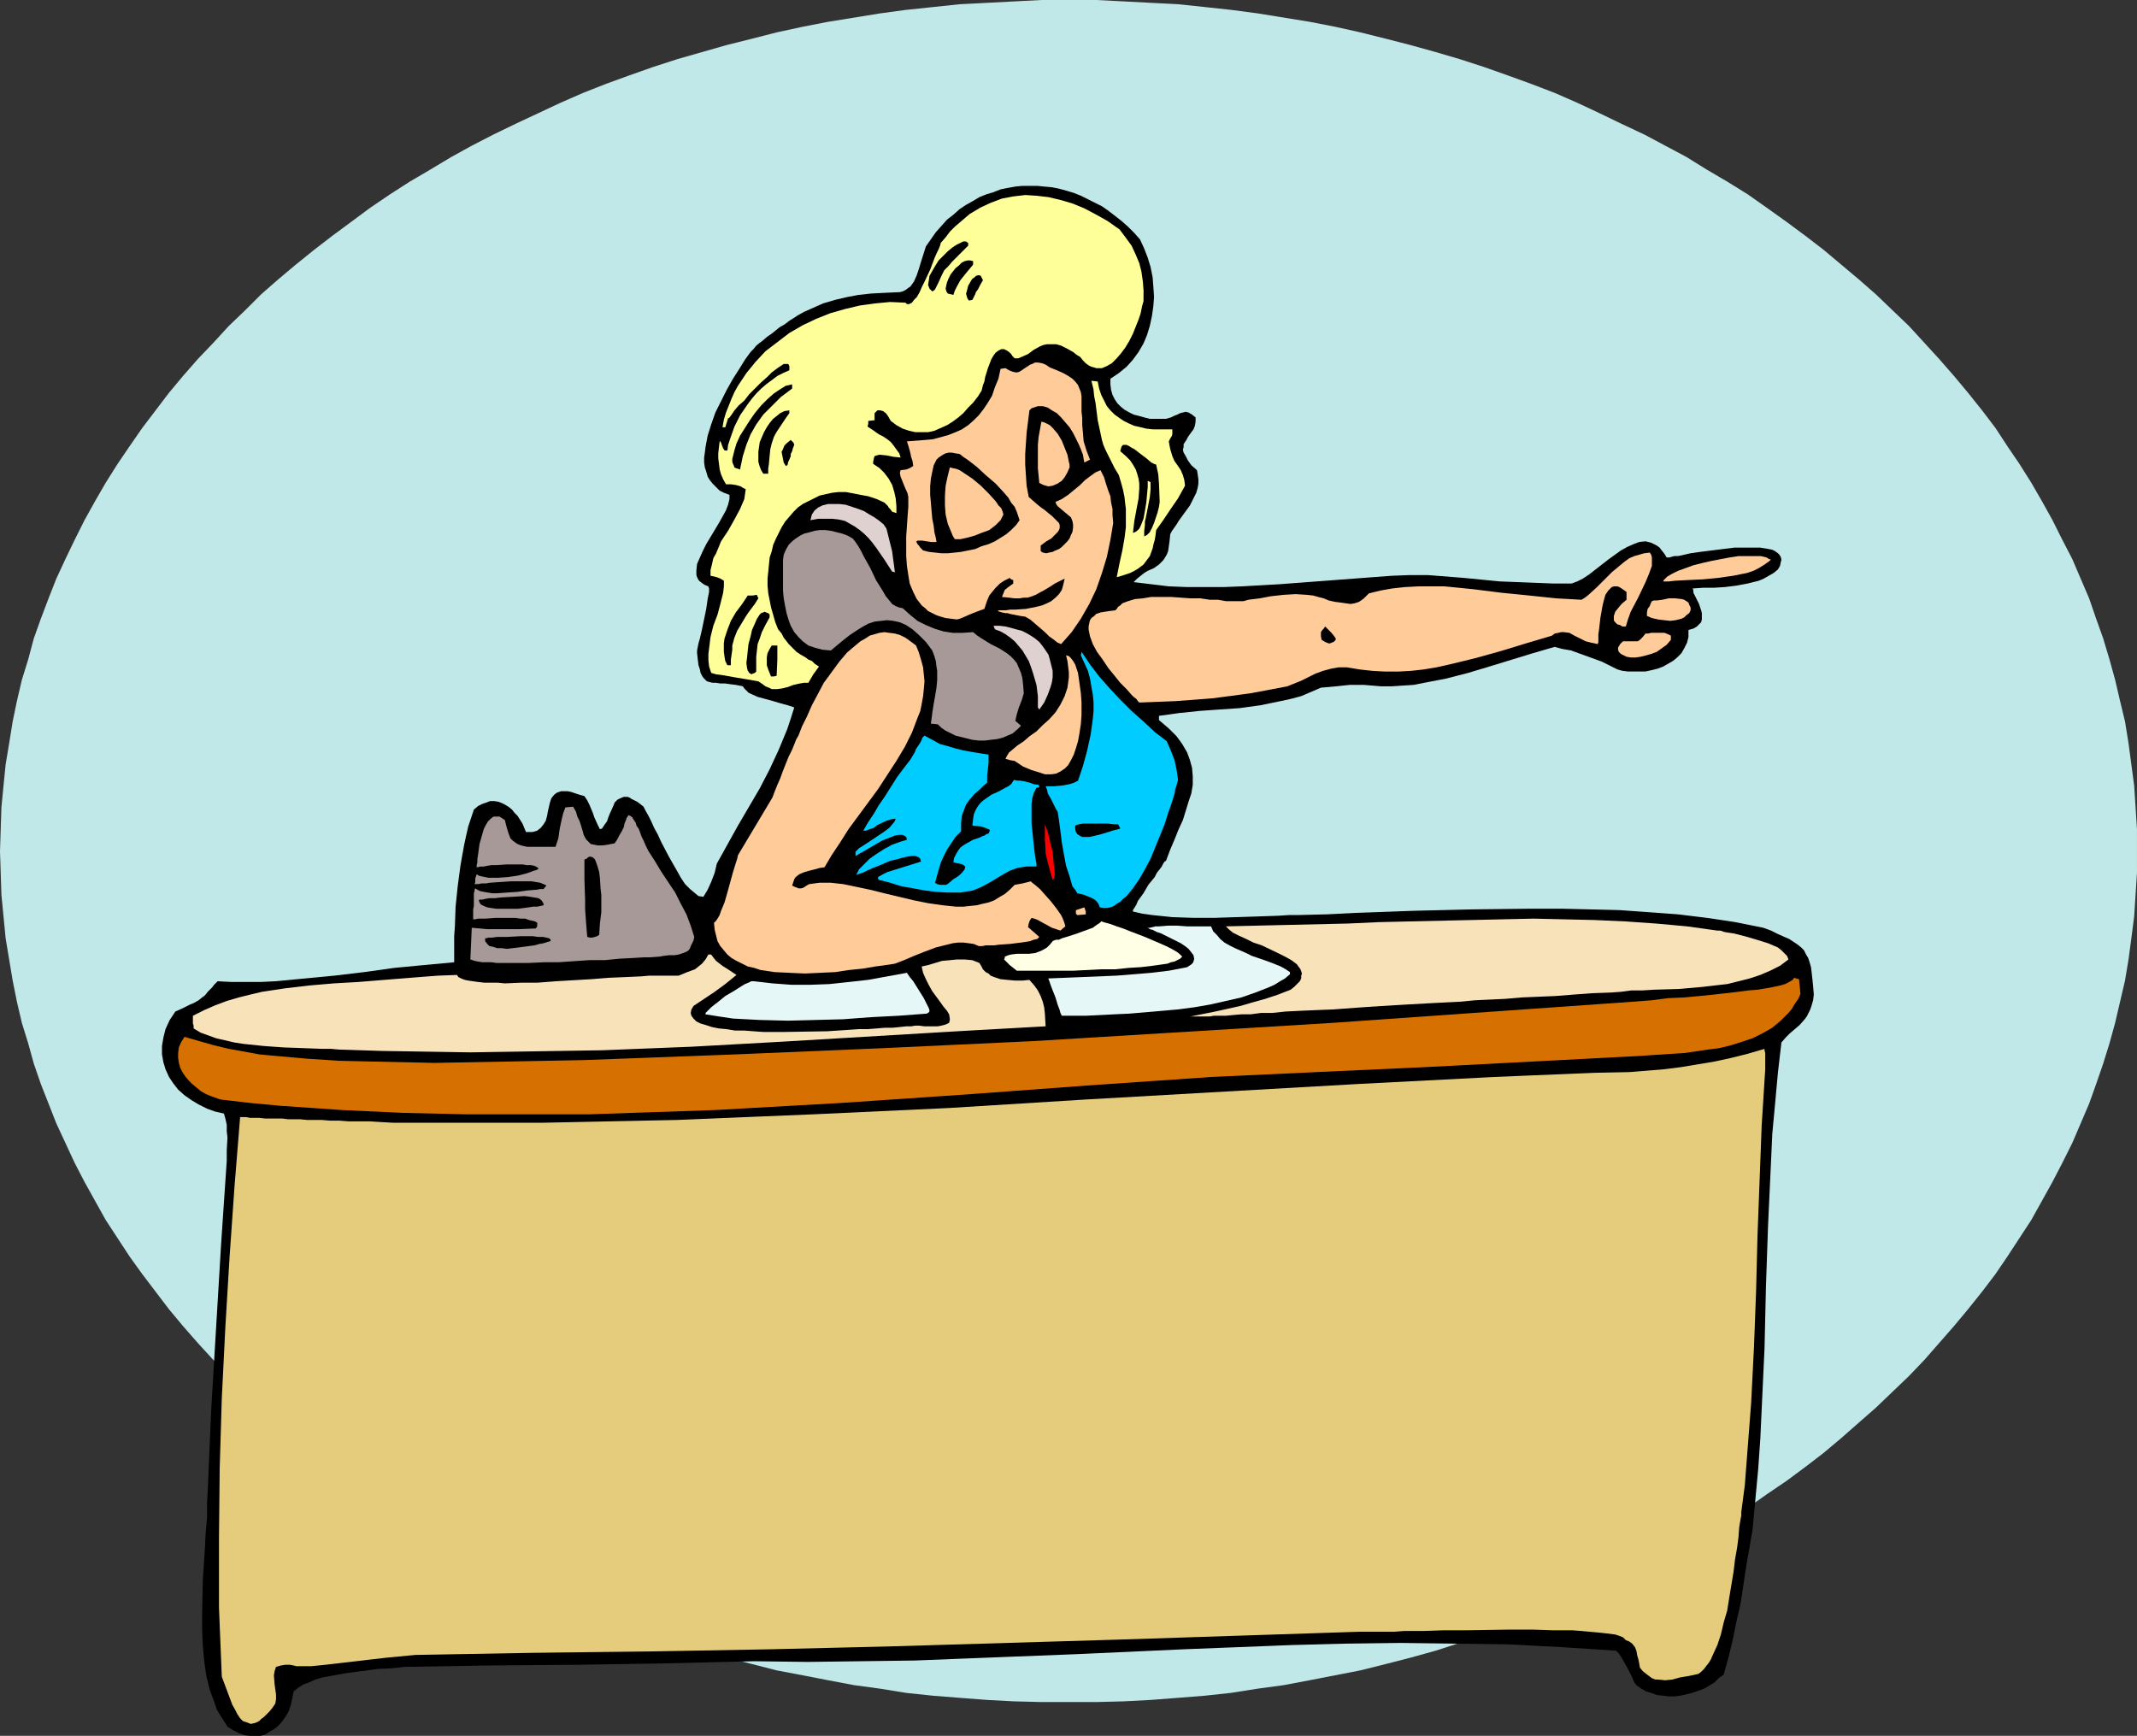 <?xml version="1.0" encoding="UTF-8" standalone="no"?>
<svg
   version="1.0"
   width="129.766mm"
   height="105.413mm"
   id="svg44"
   sodipodi:docname="Woman at Desk 5.wmf"
   xmlns:inkscape="http://www.inkscape.org/namespaces/inkscape"
   xmlns:sodipodi="http://sodipodi.sourceforge.net/DTD/sodipodi-0.dtd"
   xmlns="http://www.w3.org/2000/svg"
   xmlns:svg="http://www.w3.org/2000/svg">
  <rect width="100%" height="100%" fill="#333333" stroke="none"/>
  <sodipodi:namedview
     id="namedview44"
     pagecolor="#ffffff"
     bordercolor="#000000"
     borderopacity="0.25"
     inkscape:showpageshadow="2"
     inkscape:pageopacity="0.0"
     inkscape:pagecheckerboard="0"
     inkscape:deskcolor="#d1d1d1"
     inkscape:document-units="mm" />
  <defs
     id="defs1">
    <pattern
       id="WMFhbasepattern"
       patternUnits="userSpaceOnUse"
       width="6"
       height="6"
       x="0"
       y="0" />
  </defs>
  <path
     style="fill:#c1e8e8;fill-opacity:1;fill-rule:evenodd;stroke:none"
     d="m 245.309,0 h 6.302 l 6.302,0.323 6.141,0.323 6.302,0.323 6.141,0.646 5.979,0.646 6.141,0.808 5.979,0.969 5.979,0.969 5.818,1.131 5.818,1.292 5.818,1.454 5.656,1.454 5.818,1.616 5.494,1.616 5.494,1.777 5.494,1.939 5.333,1.939 5.494,2.1 5.171,2.262 5.171,2.423 5.01,2.423 5.171,2.423 4.848,2.585 4.848,2.585 4.686,2.908 4.686,2.747 4.686,2.908 4.363,3.07 4.525,3.231 4.363,3.231 4.202,3.231 4.04,3.393 4.04,3.393 3.878,3.393 3.878,3.716 3.717,3.554 3.555,3.877 3.394,3.716 3.394,3.877 3.232,3.877 3.232,4.039 3.07,4.039 2.747,4.201 2.747,4.039 2.747,4.362 2.424,4.201 2.424,4.362 2.262,4.524 2.262,4.362 1.939,4.524 1.939,4.524 1.616,4.685 1.616,4.524 1.454,4.847 1.293,4.685 1.131,4.847 1.131,4.685 0.808,5.008 0.646,4.847 0.646,4.847 0.323,5.008 0.323,5.008 v 5.008 5.008 l -0.323,5.008 -0.323,5.008 -0.646,5.008 -0.646,4.847 -0.808,4.847 -1.131,4.847 -1.131,4.847 -1.293,4.685 -1.454,4.685 -1.616,4.685 -1.616,4.524 -1.939,4.524 -1.939,4.524 -2.262,4.524 -2.262,4.362 -2.424,4.362 -2.424,4.362 -2.747,4.201 -2.747,4.201 -2.747,4.039 -3.07,4.039 -3.232,4.039 -3.232,3.877 -3.394,3.877 -3.394,3.877 -3.555,3.716 -3.717,3.554 -3.878,3.716 -3.878,3.393 -4.04,3.554 -4.04,3.393 -4.202,3.231 -4.363,3.231 -4.525,3.07 -4.363,3.07 -4.686,2.908 -4.686,2.908 -4.686,2.747 -4.848,2.747 -4.848,2.423 -5.171,2.585 -5.01,2.423 -5.171,2.262 -5.171,2.262 -5.494,2.1 -5.333,1.939 -5.494,1.939 -5.494,1.777 -5.494,1.777 -5.818,1.616 -5.656,1.454 -5.818,1.454 -5.818,1.131 -5.818,1.131 -5.979,1.131 -5.979,0.808 -6.141,0.969 -5.979,0.646 -6.141,0.485 -6.302,0.485 -6.141,0.323 -6.302,0.162 h -6.302 -6.302 l -6.302,-0.162 -6.141,-0.323 -6.302,-0.485 -6.141,-0.485 -6.141,-0.646 -5.979,-0.969 -5.979,-0.808 -5.979,-1.131 -5.818,-1.131 -5.979,-1.131 -5.656,-1.454 -5.818,-1.454 -5.656,-1.616 -5.656,-1.777 -5.494,-1.777 -5.494,-1.939 -5.333,-1.939 -5.333,-2.1 -5.171,-2.262 -5.171,-2.262 -5.171,-2.423 -5.01,-2.585 -5.01,-2.423 -4.686,-2.747 -4.848,-2.747 -4.686,-2.908 -4.525,-2.908 -4.525,-3.07 -4.363,-3.07 -4.363,-3.231 -4.202,-3.231 -4.202,-3.393 -4.04,-3.554 -3.878,-3.393 -3.717,-3.716 -3.717,-3.554 -3.555,-3.716 -3.555,-3.877 -3.394,-3.877 -3.232,-3.877 -3.07,-4.039 -3.07,-4.039 -2.909,-4.039 -2.747,-4.201 -2.747,-4.201 -2.424,-4.362 -2.424,-4.362 -2.262,-4.362 -2.101,-4.524 -2.101,-4.524 -1.778,-4.524 -1.778,-4.524 -1.616,-4.685 L 6.464,239.435 5.01,234.75 3.878,229.903 2.909,225.056 2.101,220.209 1.293,215.363 0.808,210.354 0.323,205.346 0.162,200.337 0,195.329 l 0.162,-5.008 0.162,-5.008 0.485,-5.008 0.485,-4.847 0.808,-4.847 0.808,-5.008 0.97,-4.685 1.131,-4.847 1.454,-4.685 1.293,-4.847 1.616,-4.524 1.778,-4.685 1.778,-4.524 2.101,-4.524 2.101,-4.362 2.262,-4.524 2.424,-4.362 2.424,-4.201 2.747,-4.362 2.747,-4.039 2.909,-4.201 3.07,-4.039 3.07,-4.039 3.232,-3.877 3.394,-3.877 3.555,-3.716 3.555,-3.877 3.717,-3.554 3.717,-3.716 3.878,-3.393 4.04,-3.393 4.202,-3.393 4.202,-3.231 4.363,-3.231 4.363,-3.231 4.525,-3.07 4.525,-2.908 4.686,-2.747 4.848,-2.908 4.686,-2.585 5.01,-2.585 5.01,-2.423 5.171,-2.423 5.171,-2.423 5.171,-2.262 5.333,-2.1 5.333,-1.939 5.494,-1.939 5.494,-1.777 5.656,-1.616 5.656,-1.616 5.818,-1.454 5.656,-1.454 5.979,-1.292 5.818,-1.131 5.979,-0.969 5.979,-0.969 5.979,-0.808 6.141,-0.646 6.141,-0.646 6.302,-0.323 6.141,-0.323 L 239.006,0 Z"
     id="path1" />
  <path
     style="fill:#000000;fill-opacity:1;fill-rule:evenodd;stroke:none"
     d="m 416.281,228.288 -0.162,1.292 -0.323,1.131 -0.323,0.969 -0.808,1.616 -0.485,0.646 -1.131,1.292 -1.131,0.969 -1.131,0.969 -0.97,0.969 -0.97,1.131 -0.808,6.947 -0.646,7.109 -0.646,6.947 -0.323,7.109 -0.646,13.894 -0.485,14.056 -0.323,14.056 -0.646,13.894 -0.323,6.947 -0.485,6.947 -0.646,6.947 -0.646,6.947 -1.454,8.401 -1.293,8.563 -0.97,4.201 -0.808,4.039 -0.97,4.039 -1.131,4.039 -1.131,0.808 -0.97,0.969 -1.293,0.808 -1.131,0.646 -1.293,0.485 -1.454,0.485 -1.293,0.323 -1.454,0.323 -1.293,0.162 h -1.293 l -1.293,-0.162 -1.454,-0.162 -1.293,-0.485 -1.131,-0.323 -1.131,-0.646 -1.131,-0.808 -0.485,-0.646 -0.485,-1.131 -1.131,-2.262 -0.646,-1.131 -0.646,-1.131 -0.646,-0.969 -0.646,-0.646 -12.443,-0.808 -12.282,-0.646 -12.443,-0.162 -12.282,-0.162 -12.443,0.162 -12.443,0.323 -24.725,0.969 -24.886,1.131 -24.725,0.969 -12.282,0.485 -12.282,0.162 -12.282,0.162 -12.282,-0.162 -20.038,0.485 -20.2,0.323 -20.038,0.162 -19.877,0.323 -1.454,0.162 -1.454,0.162 -3.394,0.162 -3.555,0.485 -3.717,0.485 -3.555,0.646 -1.778,0.323 -1.616,0.485 -1.454,0.646 -1.293,0.485 -1.293,0.808 -0.97,0.808 -0.323,1.616 -0.323,1.454 -0.485,1.454 -0.646,1.131 -0.808,1.131 -0.808,0.969 -0.97,0.808 -1.131,0.646 -0.97,0.646 -1.131,0.323 h -1.293 -1.131 l -1.293,-0.162 -1.293,-0.485 -1.293,-0.646 -1.293,-0.808 -0.808,-1.292 -0.808,-1.292 -0.808,-1.292 -0.485,-1.454 -1.131,-3.07 -0.808,-3.231 -0.485,-3.393 -0.323,-3.554 -0.162,-3.716 v -3.716 l 0.162,-7.593 0.485,-7.432 0.162,-3.393 0.323,-3.554 v -3.231 l 0.162,-3.07 0.808,-18.741 1.131,-18.903 1.131,-18.903 0.646,-9.532 0.646,-9.532 v -0.969 -1.454 l 0.162,-2.908 -0.162,-1.454 v -1.454 l -0.323,-1.454 -0.323,-1.131 -2.101,-0.485 -1.778,-0.646 -1.939,-0.969 -1.616,-0.969 -1.616,-1.131 -1.454,-1.292 -1.131,-1.454 -0.97,-1.454 -0.808,-1.777 -0.485,-1.616 -0.323,-1.777 v -1.939 l 0.323,-1.939 0.485,-1.939 0.97,-2.1 1.293,-1.939 1.454,-0.646 0.97,-0.485 0.97,-0.485 0.808,-0.323 1.131,-0.646 0.808,-0.646 0.646,-0.485 0.646,-0.808 0.485,-0.485 0.485,-0.485 0.485,-0.646 0.808,-0.808 3.232,0.162 h 3.394 3.232 l 3.394,-0.162 6.787,-0.646 6.787,-0.646 6.787,-0.808 6.949,-0.969 6.787,-0.646 6.949,-0.646 v -1.939 -1.939 -2.1 l 0.162,-2.262 0.162,-4.524 0.485,-4.685 0.646,-4.847 0.808,-4.524 0.485,-2.262 0.485,-2.1 0.646,-1.939 0.646,-1.939 0.97,-0.808 0.97,-0.485 0.97,-0.323 0.808,-0.323 h 0.97 l 0.97,0.162 0.808,0.323 0.646,0.323 0.808,0.485 0.808,0.646 0.646,0.808 0.646,0.646 1.131,1.777 0.808,1.939 h 0.808 0.646 l 0.646,-0.162 0.485,-0.162 0.808,-0.646 0.646,-0.808 0.485,-0.808 0.323,-1.131 0.162,-0.969 0.485,-2.1 0.323,-0.969 0.646,-0.808 0.646,-0.485 0.485,-0.162 0.485,-0.162 h 1.454 l 0.808,0.162 0.97,0.323 0.97,0.323 1.131,0.323 0.646,0.969 0.485,0.969 0.808,1.939 0.323,0.969 0.808,1.777 0.485,0.969 0.485,-0.162 0.323,-0.485 0.323,-0.485 0.485,-0.646 0.323,-0.969 0.323,-0.808 0.808,-1.777 0.323,-0.808 0.646,-0.646 0.646,-0.323 0.808,-0.323 h 0.808 l 0.485,0.162 0.485,0.323 0.646,0.323 0.646,0.323 0.646,0.485 0.808,0.646 0.485,0.969 0.646,1.131 0.646,1.292 0.646,1.454 0.808,1.454 0.808,1.777 1.778,3.393 1.939,3.393 0.808,1.454 0.97,1.454 1.131,1.131 0.97,0.808 0.97,0.808 1.131,0.162 0.97,-1.616 0.808,-1.777 0.808,-2.1 0.485,-2.1 4.848,-8.724 5.01,-8.563 2.262,-4.362 2.101,-4.524 1.939,-4.685 0.808,-2.423 0.808,-2.585 -1.454,-0.485 -1.778,-0.485 -1.616,-0.485 -1.778,-0.485 -1.778,-0.485 -1.454,-0.646 -0.646,-0.323 -0.485,-0.485 -0.485,-0.485 -0.323,-0.485 -1.616,-0.323 -1.293,-0.162 -1.131,-0.162 h -1.131 l -0.97,-0.162 h -0.808 l -0.646,-0.162 -0.646,-0.162 -0.323,-0.323 -0.485,-0.485 -0.323,-0.485 -0.323,-0.646 -0.162,-0.808 -0.323,-0.969 -0.162,-1.292 -0.162,-1.454 v -0.646 l 0.162,-0.808 0.162,-0.808 0.323,-1.131 0.485,-2.1 0.97,-4.685 0.323,-2.262 0.162,-0.808 0.162,-0.808 v -0.808 l -0.162,-0.485 -0.808,-0.323 -0.485,-0.323 -0.646,-0.485 -0.323,-0.323 -0.323,-0.646 -0.162,-0.485 v -0.646 -0.485 l 0.162,-1.454 0.646,-1.454 0.646,-1.454 0.808,-1.616 1.939,-3.231 0.97,-1.616 0.808,-1.454 0.808,-1.454 0.485,-1.292 0.323,-1.292 v -0.485 -0.485 l -1.293,-0.485 -0.97,-0.485 -0.808,-0.808 -0.808,-0.808 -0.646,-0.808 -0.485,-0.808 -0.323,-1.131 -0.323,-0.969 -0.162,-1.131 v -1.131 l 0.162,-1.131 0.162,-1.292 0.485,-2.585 0.808,-2.585 0.97,-2.747 1.293,-2.585 1.293,-2.585 1.454,-2.585 1.454,-2.262 1.293,-2.1 1.293,-1.777 0.646,-0.646 0.646,-0.808 0.808,-0.646 0.646,-0.485 1.131,-0.969 0.97,-0.646 1.778,-1.454 1.131,-0.646 0.646,-0.485 0.646,-0.485 0.808,-0.485 0.97,-0.646 1.454,-0.808 1.454,-0.646 2.909,-1.292 2.747,-0.808 2.747,-0.646 2.586,-0.485 2.909,-0.323 3.07,-0.162 3.555,-0.162 0.646,-0.162 0.646,-0.323 0.646,-0.485 0.485,-0.323 0.808,-1.131 0.646,-1.454 0.485,-1.454 0.485,-1.616 1.131,-3.554 1.131,-1.616 1.131,-1.616 1.293,-1.454 1.293,-1.454 1.454,-1.131 1.454,-1.292 1.454,-0.969 1.454,-0.808 1.616,-0.969 1.616,-0.646 1.616,-0.485 1.616,-0.646 1.616,-0.323 1.778,-0.323 1.616,-0.162 h 1.616 1.778 l 1.616,0.162 1.778,0.162 1.616,0.323 1.778,0.485 1.616,0.485 1.616,0.646 1.616,0.808 1.616,0.808 1.616,0.808 1.616,1.131 1.454,1.131 1.454,1.131 1.454,1.292 1.454,1.454 1.293,1.454 0.97,2.1 0.808,2.1 0.646,2.1 0.485,2.423 0.162,2.1 0.162,2.423 -0.162,2.1 -0.323,2.262 -0.485,2.262 -0.646,2.1 -0.808,1.939 -1.131,1.939 -1.293,1.777 -1.454,1.616 -1.778,1.454 -1.939,1.292 v 1.292 l 0.162,1.292 0.323,1.131 0.485,0.969 0.646,0.969 0.808,0.808 0.808,0.646 1.131,0.646 0.97,0.485 1.293,0.323 1.131,0.323 1.293,0.323 h 1.293 1.131 1.293 l 1.131,-0.323 0.646,-0.323 0.808,-0.323 0.646,-0.323 0.646,-0.162 0.646,-0.162 0.646,0.162 0.808,0.485 0.808,0.646 v 0.969 l -0.162,0.969 -0.323,0.808 -0.485,0.646 -0.808,1.131 -0.323,0.646 -0.323,0.485 -0.323,0.485 v 0.646 l -0.162,0.646 0.162,0.646 0.485,0.808 0.485,0.969 0.808,1.131 1.293,1.131 0.162,0.969 0.162,1.131 v 0.969 l -0.162,0.969 -0.323,1.131 -0.485,0.969 -0.97,1.939 -2.586,3.554 -0.485,0.808 -1.131,1.616 -0.323,0.646 -0.162,1.616 -0.162,1.131 -0.162,1.131 -0.323,0.808 -0.485,0.808 -0.323,0.485 -0.485,0.485 -0.485,0.485 -1.131,0.808 -1.454,0.646 -0.808,0.485 -0.808,0.646 -0.808,0.646 -0.808,0.808 4.04,0.485 4.04,0.485 4.202,0.162 h 4.202 4.202 l 4.202,-0.162 8.565,-0.485 8.565,-0.646 8.565,-0.646 8.565,-0.646 4.202,-0.162 h 4.202 l 8.242,0.646 8.242,0.808 8.242,0.323 4.04,0.162 h 4.202 l 1.293,-0.485 1.293,-0.646 1.454,-0.969 1.454,-1.131 2.909,-2.262 2.909,-2.1 1.454,-0.808 1.454,-0.646 1.293,-0.485 1.454,-0.162 0.646,0.162 0.646,0.162 0.646,0.323 0.646,0.323 0.646,0.485 0.485,0.646 0.646,0.808 0.485,0.808 h 0.323 0.323 l 0.485,-0.162 0.646,-0.162 h 0.808 l 0.808,-0.162 2.101,-0.485 2.262,-0.323 2.586,-0.323 5.171,-0.646 h 2.586 2.424 0.97 l 0.97,0.162 0.97,0.162 0.808,0.162 0.646,0.323 0.646,0.485 0.323,0.323 0.323,0.485 0.162,0.646 -0.162,0.646 -0.162,0.808 -0.485,0.808 -0.97,0.808 -1.131,0.646 -1.131,0.646 -1.131,0.485 -2.586,0.646 -2.586,0.485 -2.586,0.323 -2.586,0.162 h -2.424 l -2.424,0.162 0.162,0.485 v 0.485 l 0.646,1.292 0.646,1.292 0.485,1.454 0.162,0.646 v 0.808 0.646 l -0.162,0.646 -0.485,0.485 -0.485,0.485 -0.808,0.485 -1.131,0.323 v 1.616 l -0.323,1.292 -0.646,1.292 -0.646,1.131 -0.97,0.969 -0.97,0.808 -1.131,0.646 -1.131,0.646 -1.293,0.485 -1.293,0.323 -1.454,0.323 h -1.293 -1.454 -1.293 l -1.293,-0.162 -1.131,-0.323 -3.555,-1.777 -3.555,-1.292 -3.555,-1.292 -1.939,-0.323 -1.778,-0.485 -5.01,1.454 -10.019,3.07 -4.848,1.454 -5.01,1.292 -5.01,0.969 -2.424,0.485 -2.586,0.162 -2.424,0.162 h -2.586 l -1.939,-0.162 -1.939,-0.162 h -3.232 l -3.07,0.323 -1.778,0.162 -1.778,0.162 -2.262,0.969 -2.262,0.969 -2.424,0.646 -2.262,0.485 -4.686,0.969 -4.686,0.646 -4.686,0.323 -4.525,0.323 -4.686,0.485 -4.686,0.646 v 0.969 l 1.131,0.969 1.131,0.969 0.808,0.808 0.97,0.969 1.293,1.777 1.131,1.939 0.646,1.777 0.485,1.777 0.162,1.939 v 1.939 l -0.323,1.939 -0.646,1.939 -0.646,2.1 -0.646,2.1 -0.97,2.1 -0.97,2.423 -0.97,2.262 -0.97,2.585 -0.323,0.162 -0.323,0.485 -0.323,0.646 -0.485,0.646 -0.646,0.808 -0.485,0.969 -1.454,1.777 -1.131,1.939 -1.293,1.777 -0.323,0.808 -0.485,0.808 -0.323,0.485 v 0.323 l 2.101,0.485 2.262,0.323 4.686,0.485 4.848,0.162 h 4.848 l 10.019,-0.323 4.686,-0.162 2.424,-0.162 h 2.262 l 6.464,-0.162 6.464,-0.323 13.251,-0.485 13.413,-0.323 13.736,-0.162 h 6.787 l 6.787,0.162 6.626,0.162 6.787,0.485 6.626,0.485 6.626,0.808 6.464,0.969 6.464,1.292 1.778,0.646 1.616,0.808 1.454,0.646 1.131,0.485 0.97,0.646 0.97,0.646 0.808,0.646 0.646,0.646 0.485,0.969 0.485,0.808 0.323,0.969 0.323,1.131 0.162,1.292 0.162,1.454 0.162,1.616 z"
     id="path2" />
  <path
     style="fill:#d67000;fill-opacity:1;fill-rule:evenodd;stroke:none"
     d="m 413.211,228.126 -0.485,1.131 -0.808,1.131 -0.646,1.131 -0.808,0.969 -1.778,1.777 -1.939,1.616 -2.262,1.292 -2.262,1.131 -2.424,0.808 -2.586,0.808 -2.586,0.646 -2.586,0.323 -5.494,0.808 -2.586,0.162 -5.01,0.323 -2.262,0.162 -24.725,1.292 -24.886,1.292 -24.725,1.131 -24.402,1.131 -14.059,0.969 -14.059,0.969 -28.442,2.1 -28.603,1.939 -14.382,0.808 -14.382,0.808 -14.221,0.485 -14.382,0.485 h -14.382 -14.221 l -14.221,-0.323 -14.059,-0.646 -6.949,-0.485 -7.11,-0.485 -6.949,-0.646 -6.949,-0.808 -2.262,-0.808 -1.131,-0.485 -1.131,-0.646 -0.97,-0.808 -0.97,-0.808 -0.808,-0.808 -0.808,-0.969 -0.646,-0.969 -0.485,-0.969 -0.323,-1.131 -0.162,-1.131 v -1.131 l 0.162,-1.292 0.485,-1.131 0.808,-1.292 3.394,0.969 3.394,0.969 3.394,0.808 3.555,0.646 3.555,0.646 3.555,0.323 7.272,0.646 7.434,0.485 7.272,0.162 7.272,0.162 7.272,0.162 17.13,-0.323 17.13,-0.323 17.291,-0.646 17.13,-0.646 34.421,-1.454 34.421,-1.616 34.421,-2.1 34.421,-2.1 68.842,-4.847 4.202,-0.323 3.717,-0.485 3.717,-0.162 3.394,-0.323 3.232,-0.323 2.909,-0.323 2.747,-0.323 2.424,-0.323 2.101,-0.162 1.939,-0.323 1.778,-0.323 1.454,-0.323 1.131,-0.323 0.97,-0.485 0.808,-0.485 0.323,-0.485 0.485,0.162 0.646,0.162 0.162,1.616 z"
     id="path3" />
  <path
     style="fill:#f7e2ba;fill-opacity:1;fill-rule:evenodd;stroke:none"
     d="m 410.464,220.209 -1.939,1.454 -2.262,1.131 -2.262,0.969 -2.424,0.808 -2.586,0.646 -2.586,0.646 -2.909,0.323 -2.747,0.323 -5.494,0.485 -5.656,0.162 -2.586,0.162 h -2.586 l -2.424,0.323 -2.262,0.162 -4.363,0.162 -4.363,0.323 -4.04,0.323 -3.878,0.162 -3.878,0.162 -3.717,0.323 -3.394,0.162 -3.555,0.162 -3.232,0.323 -3.232,0.162 -3.232,0.162 -2.909,0.162 -2.909,0.162 -2.747,0.162 -2.586,0.162 -2.586,0.162 -2.424,0.162 -2.262,0.162 -2.262,0.162 -2.101,0.162 -4.04,0.162 -3.717,0.162 -3.232,0.162 -3.07,0.323 h -2.586 l -2.424,0.323 h -2.101 l -1.939,0.162 -1.616,0.162 h -1.454 -1.293 l -0.97,0.162 h -0.808 -0.808 -2.747 l 5.656,-1.131 5.818,-1.292 2.747,-0.808 2.909,-0.808 2.909,-0.969 2.909,-1.131 0.808,-0.646 0.646,-0.646 0.646,-0.646 0.323,-0.646 v -0.646 l 0.162,-0.485 -0.162,-0.485 -0.162,-0.485 -0.485,-0.646 -0.323,-0.485 -1.293,-0.969 -1.454,-0.808 -1.616,-0.808 -3.717,-1.777 -1.939,-0.646 -1.616,-0.808 -1.778,-0.808 -1.293,-0.646 -0.97,-0.808 -0.323,-0.323 -0.323,-0.323 6.949,-0.162 6.949,-0.162 14.059,-0.323 7.11,-0.323 6.949,-0.162 14.221,-0.323 14.382,-0.323 6.949,0.162 7.11,0.162 7.11,0.323 6.949,0.485 7.11,0.646 6.949,0.969 h 0.646 l 0.97,0.323 0.97,0.162 1.131,0.162 2.586,0.646 2.747,0.808 2.586,0.808 1.131,0.485 1.131,0.485 0.808,0.646 0.646,0.646 0.646,0.646 z"
     id="path4" />
  <path
     style="fill:#ffcc99;fill-opacity:1;fill-rule:evenodd;stroke:none"
     d="m 406.1,128.765 -1.131,0.808 -1.293,0.808 -1.293,0.646 -1.454,0.485 -1.616,0.323 -1.616,0.323 -3.394,0.485 -3.394,0.323 -3.394,0.162 -3.07,0.162 -1.454,0.162 h -1.293 l 0.162,-0.323 0.162,-0.162 0.323,-0.323 0.323,-0.323 1.131,-0.646 1.293,-0.646 1.778,-0.646 1.778,-0.646 1.939,-0.485 2.101,-0.485 4.202,-0.808 2.101,-0.323 h 1.939 1.778 1.454 l 1.293,0.323 0.485,0.323 0.485,0.162 z"
     id="path5" />
  <path
     style="fill:#e5cc7c;fill-opacity:1;fill-rule:evenodd;stroke:none"
     d="m 405.131,245.413 -0.808,12.763 -0.485,12.763 -0.485,12.763 -0.323,12.763 -0.485,12.763 -0.646,12.763 -0.97,12.602 -0.485,6.301 -0.808,6.139 v 0.808 l -0.162,0.808 -0.323,1.939 -0.162,2.262 -0.323,2.423 -0.485,2.747 -0.323,2.747 -0.97,5.816 -0.485,3.07 -0.808,2.747 -0.646,2.747 -0.808,2.423 -0.97,2.1 -0.485,1.131 -0.485,0.808 -0.646,0.808 -0.485,0.646 -0.646,0.646 -0.646,0.485 -2.262,0.485 -1.939,0.323 -1.778,0.485 -1.616,0.162 -1.616,-0.162 h -0.646 l -0.808,-0.323 -0.646,-0.485 -0.646,-0.485 -0.808,-0.646 -0.646,-0.808 -0.162,-0.969 -0.162,-0.808 -0.323,-1.131 -0.162,-0.969 -0.323,-0.808 -0.646,-0.808 -0.646,-0.485 -0.808,-0.323 -0.323,-0.323 -0.323,-0.323 -0.808,-0.323 -0.97,-0.323 -1.293,-0.162 -1.293,-0.162 -1.616,-0.162 -1.778,-0.162 -1.778,-0.162 -2.101,-0.162 h -2.101 -2.262 l -4.848,-0.162 h -5.01 l -10.181,0.162 h -5.171 l -4.686,0.162 h -2.262 -2.101 l -2.101,0.162 h -1.939 -1.778 -1.616 -2.586 l -54.298,1.777 -54.298,1.616 -26.987,0.646 -27.149,0.485 -27.149,0.323 -26.987,0.485 -3.394,0.323 -3.394,0.323 -6.949,0.808 -6.949,0.808 -3.232,0.323 h -3.394 l -0.646,-0.162 -0.808,-0.162 h -1.131 l -0.97,0.162 -1.131,0.323 -0.323,0.969 -0.162,0.969 0.162,2.1 0.162,1.131 0.162,1.131 v 1.131 l -0.162,0.969 -0.646,0.969 -0.646,0.808 -0.646,0.646 -0.646,0.646 -0.646,0.485 -0.485,0.485 -0.646,0.323 -0.485,0.162 -0.808,0.162 -0.808,-0.323 -0.97,-0.323 -0.646,-0.646 -0.646,-0.969 -0.485,-0.969 -0.646,-1.131 -0.97,-2.585 -0.485,-1.292 -0.97,-2.585 -0.323,-7.917 -0.323,-7.917 v -7.917 -8.078 l 0.162,-15.995 0.485,-16.156 0.808,-16.156 0.97,-16.156 1.131,-16.156 1.293,-15.995 h 1.454 l 0.808,0.162 h 0.97 1.131 l 1.454,0.162 h 1.778 2.101 l 1.293,0.162 h 1.293 1.454 l 1.616,0.162 h 1.616 1.778 l 1.939,0.162 h 2.101 l 2.101,0.162 h 2.424 2.424 l 2.586,0.162 2.909,0.162 h 2.909 15.514 15.514 l 15.675,-0.323 15.514,-0.323 15.514,-0.646 15.675,-0.646 31.189,-1.454 31.189,-1.939 31.189,-1.777 31.189,-1.777 31.35,-1.616 7.595,-0.323 7.918,-0.323 7.757,-0.323 7.918,-0.162 7.918,-0.646 3.878,-0.485 3.878,-0.646 3.878,-0.646 3.717,-0.808 3.878,-0.969 3.878,-1.131 v 0.323 l 0.162,0.646 z"
     id="path6" />
  <path
     style="fill:#ffcc99;fill-opacity:1;fill-rule:evenodd;stroke:none"
     d="m 388.001,140.075 -0.323,0.646 -0.646,0.485 -0.485,0.485 -0.646,0.323 -1.293,0.323 -1.293,0.162 -1.454,-0.162 -1.293,-0.162 -1.454,-0.323 -1.131,-0.485 v -0.808 l 0.162,-0.808 0.485,-0.646 0.162,-0.485 0.323,-0.646 0.485,-0.162 h 0.646 l 1.293,-0.162 1.454,-0.323 h 1.454 l 1.454,0.162 0.646,0.162 0.485,0.323 0.485,0.323 0.162,0.485 0.323,0.646 z"
     id="path7" />
  <path
     style="fill:#ffcc99;fill-opacity:1;fill-rule:evenodd;stroke:none"
     d="m 383.476,146.86 -0.97,1.131 -1.131,0.808 -1.131,0.808 -1.293,0.485 -1.131,0.323 -1.293,0.323 -1.131,0.162 h -1.131 l -0.97,-0.162 -0.646,-0.323 -0.646,-0.323 -0.485,-0.485 -0.162,-0.485 v -0.485 l 0.485,-0.808 0.646,-0.646 h 0.808 0.808 1.293 0.485 l 0.485,-0.323 0.646,-0.646 0.646,-0.808 h 0.646 l 0.646,-0.162 h 1.616 0.808 0.646 l 0.808,0.323 0.646,0.323 z"
     id="path8" />
  <path
     style="fill:#ffcc99;fill-opacity:1;fill-rule:evenodd;stroke:none"
     d="m 379.113,129.896 -0.646,1.777 -0.808,1.939 -1.616,3.393 -1.778,3.393 -0.646,1.777 -0.485,1.616 h -0.808 l -0.485,-0.323 -0.646,-0.162 -0.323,-0.323 -0.323,-0.323 -0.162,-0.323 v -0.485 -0.485 l 0.323,-0.969 0.646,-0.808 0.808,-0.969 1.131,-0.969 v -1.777 l -0.646,-0.485 -0.485,-0.323 -0.485,-0.323 -0.485,-0.162 h -0.485 -0.323 l -0.485,0.162 -0.162,0.162 -0.646,0.646 -0.646,0.969 -0.323,1.131 -0.323,1.292 -0.485,2.747 -0.323,2.747 -0.162,1.131 v 0.969 0.808 l -0.162,0.485 -0.646,-0.162 -0.808,-0.162 -1.293,-0.323 -1.293,-0.646 -1.293,-0.646 -1.131,-0.646 -1.293,-0.162 h -0.646 l -0.646,0.162 -0.808,0.162 -0.646,0.485 -5.979,1.777 -5.818,1.777 -5.818,1.616 -5.979,1.454 -2.909,0.646 -2.909,0.485 -2.909,0.323 -2.909,0.162 h -3.07 l -2.909,-0.162 -2.909,-0.323 -2.909,-0.485 h -1.939 l -1.778,0.323 -1.778,0.485 -1.778,0.646 -3.232,1.616 -1.616,0.646 -1.616,0.646 -4.202,0.808 -4.363,0.808 -8.565,1.131 -4.202,0.323 -4.363,0.323 -4.04,0.162 -4.202,0.162 -0.323,-0.323 -0.323,-0.485 -0.646,-0.485 -0.485,-0.485 -1.131,-1.292 -1.454,-1.454 -1.293,-1.616 -1.454,-1.777 -1.293,-1.939 -1.293,-1.777 -0.97,-1.777 -0.646,-1.777 -0.162,-0.808 -0.162,-0.808 v -0.646 l 0.162,-0.808 0.162,-0.646 0.323,-0.485 0.646,-0.485 0.485,-0.485 0.97,-0.323 0.97,-0.162 1.131,-0.162 1.293,-0.162 0.323,-0.323 0.323,-0.485 0.485,-0.323 0.485,-0.485 1.293,-0.485 1.616,-0.485 1.778,-0.162 1.939,-0.323 h 2.262 2.262 l 4.525,0.323 h 2.262 l 2.101,0.323 h 1.939 l 1.778,0.323 h 1.616 1.293 1.131 l 1.131,-0.323 2.586,-0.323 2.586,-0.485 2.909,-0.323 2.747,-0.162 2.586,0.162 1.454,0.162 1.131,0.323 1.293,0.323 1.131,0.485 1.454,0.323 1.293,0.162 1.131,0.162 1.131,0.162 0.97,-0.162 0.97,-0.323 0.485,-0.323 0.646,-0.485 0.485,-0.485 0.646,-0.646 2.586,-0.646 2.747,-0.485 2.909,-0.323 3.07,-0.162 h 3.07 3.07 l 6.464,0.646 6.464,0.808 6.464,0.646 3.07,0.323 3.07,0.323 2.909,0.162 2.909,0.162 0.808,-0.485 0.808,-0.646 1.778,-1.616 1.616,-1.616 1.939,-1.939 1.939,-1.616 0.97,-0.808 1.131,-0.808 1.131,-0.485 1.131,-0.323 1.131,-0.323 1.293,-0.162 0.323,0.485 0.162,0.646 v 0.162 0.485 0.485 z"
     id="path9" />
  <path
     style="fill:#000000;fill-opacity:1;fill-rule:evenodd;stroke:none"
     d="m 306.555,146.86 -0.485,0.485 -0.485,0.162 -0.323,0.162 h -0.323 l -0.808,-0.323 -0.808,-0.485 -0.162,-0.808 v -0.646 -0.323 l 0.323,-0.485 0.323,-0.323 0.323,-0.485 0.646,0.646 0.808,0.808 0.646,0.808 0.323,0.485 z"
     id="path10" />
  <path
     style="fill:#e5f7f7;fill-opacity:1;fill-rule:evenodd;stroke:none"
     d="m 296.051,223.602 -1.131,0.969 -1.131,0.646 -1.293,0.808 -1.454,0.646 -2.909,1.131 -3.232,1.131 -3.555,0.808 -3.555,0.808 -3.717,0.646 -3.717,0.485 -3.717,0.323 -3.717,0.323 -3.717,0.323 -3.555,0.162 -3.232,0.162 -3.232,0.162 h -2.909 -2.586 v 0 l -0.162,-0.323 -0.162,-0.323 -0.162,-0.646 -0.485,-1.292 -0.485,-1.616 -0.646,-1.616 -0.485,-1.292 -0.162,-0.485 -0.162,-0.485 -0.162,-0.323 v -0.162 l 7.918,-0.323 7.757,-0.323 4.04,-0.323 3.878,-0.323 4.04,-0.485 4.202,-0.808 0.485,-0.323 0.485,-0.323 0.323,-0.323 0.162,-0.323 0.162,-0.646 -0.162,-0.808 -0.485,-0.646 -0.646,-0.808 -0.808,-0.646 -0.97,-0.646 -2.262,-1.131 -2.262,-1.131 -0.97,-0.323 -0.97,-0.485 -0.646,-0.162 -0.485,-0.323 h 0.485 l 0.646,-0.162 0.646,-0.162 h 0.808 l 2.101,-0.162 h 2.101 l 2.262,0.162 h 2.101 1.939 1.454 l 0.485,1.131 0.808,0.808 0.808,0.969 0.97,0.808 1.131,0.646 1.293,0.646 2.586,1.131 1.293,0.646 1.454,0.485 2.747,0.969 2.424,0.969 1.131,0.646 0.97,0.646 z"
     id="path11" />
  <path
     style="fill:#ffff99;fill-opacity:1;fill-rule:evenodd;stroke:none"
     d="m 271.972,111.478 -1.616,2.908 -1.778,2.585 -1.616,2.423 -1.616,2.262 -0.162,1.292 -0.162,0.969 -0.323,1.131 -0.162,0.808 -0.646,1.777 -0.97,1.292 -0.485,0.646 -0.646,0.485 -0.646,0.485 -0.808,0.485 -0.97,0.485 -0.97,0.323 -0.97,0.323 -1.131,0.323 0.323,-1.616 0.323,-1.616 0.646,-2.908 0.485,-2.747 0.323,-2.585 v -2.747 -1.454 l -0.162,-1.292 -0.162,-1.454 -0.323,-1.616 -0.485,-1.777 -0.485,-1.616 -0.97,-1.616 -0.808,-1.616 -0.646,-1.292 -0.646,-1.292 -0.485,-1.131 -0.323,-1.131 -0.485,-2.262 -0.485,-2.262 -0.323,-2.585 -0.162,-1.292 -0.323,-1.616 -0.162,-1.616 -0.485,-1.939 1.454,0.162 0.323,1.616 0.485,1.454 0.646,1.292 0.646,1.292 0.808,0.969 0.97,0.969 1.131,0.808 0.97,0.646 1.293,0.646 1.131,0.485 1.454,0.323 1.293,0.323 1.454,0.162 h 1.454 1.616 1.454 v 0.323 0.485 0.323 l -0.162,0.485 -0.323,0.485 -0.323,0.646 0.162,0.969 0.162,0.808 0.485,1.616 0.485,1.131 0.808,1.131 0.646,0.969 0.485,1.131 0.323,1.131 z"
     id="path12" />
  <path
     style="fill:#ffffe5;fill-opacity:1;fill-rule:evenodd;stroke:none"
     d="m 271.164,219.725 -0.323,0.323 -0.646,0.323 -0.646,0.323 -0.808,0.162 -0.808,0.323 -1.131,0.162 -2.262,0.323 -2.747,0.323 -2.747,0.162 -3.07,0.323 h -3.232 l -6.302,0.323 h -13.09 l -0.808,-0.646 -0.808,-0.646 -0.646,-0.646 -0.646,-0.646 0.162,-0.323 v -0.323 l 0.808,-0.323 0.646,-0.162 1.293,-0.162 h 2.747 l 1.454,-0.162 1.293,-0.485 0.646,-0.323 0.808,-0.485 0.646,-0.646 0.646,-0.808 0.323,-0.162 0.485,-0.162 h 0.646 l 0.646,-0.323 1.616,-0.485 1.939,-0.646 1.778,-0.646 1.778,-0.646 0.646,-0.485 0.485,-0.323 0.485,-0.323 0.323,-0.323 h 0.162 l 0.323,0.162 0.646,0.162 1.131,0.323 1.293,0.485 1.454,0.485 1.616,0.646 3.394,1.292 3.394,1.454 1.454,0.646 1.293,0.646 1.131,0.646 0.646,0.485 0.323,0.323 0.162,0.162 0.162,0.162 z"
     id="path13" />
  <path
     style="fill:#00ccff;fill-opacity:1;fill-rule:evenodd;stroke:none"
     d="m 270.356,179.011 -0.162,0.646 -0.485,1.616 -0.162,0.969 -0.646,2.1 -0.808,2.262 -0.808,2.585 -2.101,5.17 -1.131,2.747 -1.293,2.423 -1.293,2.262 -1.454,2.1 -1.454,1.777 -0.808,0.646 -0.646,0.646 -0.808,0.485 -0.646,0.485 -0.808,0.323 -0.808,0.162 h -0.808 l -0.808,-0.162 -0.323,-0.808 -0.485,-0.646 -0.646,-0.485 -0.646,-0.323 -1.616,-0.646 -1.454,-0.323 -0.485,-0.808 -0.646,-0.808 -0.323,-1.131 -0.323,-1.131 -0.808,-2.423 -0.485,-2.585 -0.485,-2.747 -0.323,-2.585 -0.323,-2.423 -0.162,-1.131 -0.162,-0.969 -0.323,-0.485 -0.323,-0.646 -0.808,-1.616 -0.808,-1.454 -0.162,-0.808 -0.323,-0.808 h 1.778 l 1.939,-0.162 1.778,-0.323 0.97,-0.323 0.97,-0.485 1.131,-3.393 0.97,-3.554 0.808,-3.716 0.485,-3.554 0.162,-1.777 v -1.939 l -0.162,-1.777 -0.323,-1.777 -0.323,-1.939 -0.485,-1.777 -0.808,-1.777 -0.808,-1.777 0.162,-0.808 1.939,2.908 2.101,2.747 2.424,2.747 2.424,2.585 2.586,2.585 2.747,2.423 2.586,2.423 2.747,2.1 0.97,2.262 0.808,2.1 0.485,2.262 0.162,1.131 z"
     id="path14" />
  <path
     style="fill:#000000;fill-opacity:1;fill-rule:evenodd;stroke:none"
     d="m 266.155,115.194 -0.162,1.131 -0.323,1.292 -0.808,2.423 -0.485,1.131 -0.485,0.969 -0.646,0.646 -0.323,0.162 -0.323,0.162 V 121.818 l 0.162,-1.292 v -0.808 l 0.162,-0.646 0.323,-1.616 0.646,-3.393 0.162,-1.616 v -1.777 l -0.646,-0.323 v 0.646 0.808 l -0.162,1.777 -0.162,1.777 -0.323,1.939 -0.323,1.777 -0.323,0.808 -0.323,0.808 -0.323,0.646 -0.485,0.485 -0.485,0.323 -0.485,0.162 0.323,-2.747 0.485,-2.585 0.485,-2.585 0.162,-2.262 v -1.131 l -0.162,-1.131 -0.323,-1.131 -0.323,-0.969 -0.646,-1.131 -0.646,-0.969 -0.97,-0.969 -1.293,-1.131 0.162,-0.646 0.162,-0.485 0.323,-0.323 h 0.323 0.485 l 0.646,0.323 0.485,0.323 0.646,0.323 1.454,1.131 1.293,0.969 1.131,0.969 0.646,0.323 0.485,0.162 0.485,2.262 0.162,2.1 z"
     id="path15" />
  <path
     style="fill:#ffff99;fill-opacity:1;fill-rule:evenodd;stroke:none"
     d="m 262.438,69.149 -0.323,1.131 -0.323,1.616 -0.485,1.454 -0.646,1.616 -0.646,1.616 -0.808,1.616 -0.97,1.616 -0.97,1.292 -0.97,1.131 -1.131,1.131 -1.131,0.646 -1.131,0.485 h -0.646 -0.646 l -0.485,-0.162 -0.646,-0.162 -0.646,-0.323 -0.646,-0.485 -0.646,-0.646 -0.646,-0.808 -0.808,-0.485 -0.808,-0.646 -1.454,-0.808 -1.293,-0.646 -1.131,-0.323 h -1.131 -0.97 l -0.808,0.162 -0.808,0.323 -1.454,0.808 -1.293,0.969 -1.454,0.646 -0.808,0.323 h -0.808 l -0.485,-0.485 -0.323,-0.485 -0.485,-0.485 -0.485,-0.323 -0.646,-0.323 h -0.646 l -0.646,0.323 -0.646,0.485 -0.485,0.646 -0.485,0.808 -0.808,2.1 -0.646,2.1 -0.162,0.969 -0.323,0.808 -0.162,0.646 -0.162,0.646 -0.808,1.292 -1.131,1.454 -1.131,1.131 -1.131,1.292 -1.131,0.969 -1.293,0.969 -1.293,0.808 -1.454,0.646 -1.454,0.646 -1.454,0.323 h -1.454 -1.454 l -1.454,-0.323 -1.454,-0.485 -1.454,-0.808 -1.293,-0.969 -0.646,-1.131 -0.485,-0.646 -0.646,-0.485 -0.646,-0.162 h -0.646 l -0.162,0.162 -0.162,0.162 -0.323,0.323 v 0.485 0.485 0.646 l -1.454,0.162 v 0.646 l -0.162,0.646 1.454,0.969 1.131,0.808 0.97,0.485 0.97,0.646 0.808,0.646 0.646,0.808 0.808,1.131 0.485,0.646 0.323,0.969 -1.616,-0.162 -1.616,-0.323 -1.616,-0.162 -0.646,0.162 -0.485,0.162 -0.162,0.485 -0.162,0.808 v 0.485 l 1.454,0.969 1.131,1.131 0.97,1.292 0.808,1.454 0.485,1.616 0.323,1.454 0.162,1.777 v 1.616 l -0.485,-0.162 -0.485,-0.162 -0.485,-0.646 -0.323,-0.323 -0.162,-0.323 -0.808,-0.808 -1.778,-0.808 -1.939,-0.646 -1.778,-0.323 -1.616,-0.323 -1.778,-0.323 h -1.616 l -1.454,0.162 -1.454,0.323 -1.454,0.323 -1.293,0.646 -1.293,0.646 -1.293,0.646 -1.131,0.808 -0.97,0.969 -0.97,1.131 -0.97,1.131 -0.808,1.292 -0.646,1.292 -0.646,1.292 -0.646,1.454 -0.323,1.454 -0.485,1.454 -0.162,1.616 -0.162,1.616 -0.162,1.616 v 1.616 l 0.162,1.777 0.323,1.616 0.323,1.616 0.97,3.393 0.646,1.616 0.808,0.969 0.485,0.969 0.646,0.808 0.485,0.646 0.97,0.969 0.808,0.808 0.97,0.646 1.131,0.646 0.646,0.485 0.808,0.323 0.646,0.646 0.97,0.646 -1.293,1.777 -1.131,1.939 h -0.97 l -0.97,0.162 -1.454,0.323 -1.293,0.485 -1.293,0.323 -1.131,0.162 h -0.646 -0.646 l -0.646,-0.323 -0.808,-0.323 -0.646,-0.485 -0.97,-0.646 -2.747,-0.485 -2.909,-0.485 -2.747,-0.485 -1.293,-0.162 -1.131,-0.323 -0.485,-1.454 -0.162,-1.454 v -1.454 l 0.162,-1.292 0.323,-2.585 0.646,-2.585 0.97,-2.585 0.646,-2.423 0.646,-2.585 0.162,-1.454 v -1.292 l -0.808,-0.485 -0.808,-0.323 -0.646,-0.162 -0.808,-0.162 v -1.292 l 0.323,-1.292 0.323,-1.454 0.646,-1.131 1.131,-2.747 1.616,-2.423 1.454,-2.585 1.293,-2.423 0.485,-1.131 0.485,-1.131 0.162,-1.131 0.162,-1.131 -0.646,-0.323 -0.485,-0.323 -1.131,-0.323 -1.131,-0.162 h -1.131 l -0.646,-1.131 -0.485,-1.131 -0.323,-1.131 -0.162,-1.292 -0.162,-1.292 v -1.131 l 0.162,-1.454 0.162,-1.292 h 0.162 l 0.162,0.323 0.162,0.485 0.323,0.808 0.323,0.485 h 0.646 l 0.162,-1.292 0.485,-1.454 0.97,-2.747 1.293,-2.585 1.778,-2.585 0.97,-1.292 0.97,-1.131 1.131,-1.131 1.131,-0.969 1.293,-0.969 1.293,-0.969 1.293,-0.646 1.454,-0.646 v -0.646 -0.323 l -0.162,-0.323 -0.162,-0.162 h -0.323 -0.323 -0.323 l -0.485,0.323 -0.97,0.646 -1.293,0.969 -1.131,1.131 -1.293,1.131 -2.747,2.747 -1.131,1.454 -1.293,1.131 -0.97,1.131 -0.646,0.969 -0.485,0.646 -0.162,0.162 h -0.162 l -0.646,2.1 h -0.646 l 0.323,-1.777 0.485,-1.616 0.646,-1.616 0.646,-1.616 0.646,-1.454 0.808,-1.454 1.939,-2.908 2.101,-2.585 2.262,-2.423 2.747,-2.1 2.747,-2.1 3.07,-1.777 3.07,-1.454 3.232,-1.292 3.394,-0.969 3.394,-0.808 3.555,-0.485 3.394,-0.323 3.555,0.162 0.162,0.162 0.162,0.162 h 0.485 l 0.646,-0.323 0.485,-0.646 0.646,-0.646 0.646,-1.131 0.485,-1.131 0.646,-1.292 1.293,-2.747 0.97,-2.585 0.485,-1.131 0.485,-0.969 0.323,-0.808 0.162,-0.646 1.131,-1.292 0.97,-1.292 1.131,-1.131 1.131,-0.969 1.131,-0.969 1.131,-0.969 2.424,-1.454 2.424,-1.131 2.586,-0.969 2.586,-0.485 2.747,-0.323 2.586,0.162 2.747,0.323 2.747,0.646 2.747,0.808 2.747,1.131 2.747,1.454 2.586,1.454 2.747,1.939 1.454,1.939 1.293,1.777 0.97,2.1 0.808,1.939 0.485,1.939 0.323,2.262 0.162,2.1 z"
     id="path16" />
  <path
     style="fill:#000000;fill-opacity:1;fill-rule:evenodd;stroke:none"
     d="m 257.105,190.159 -0.485,0.162 -0.646,0.162 -0.646,0.162 -0.97,0.323 -1.616,0.485 -1.939,0.485 -0.808,0.162 h -0.808 -0.808 l -0.646,-0.323 -0.485,-0.323 -0.323,-0.485 -0.162,-0.646 v -0.808 l 0.323,-0.162 0.485,-0.162 0.97,-0.162 h 1.293 3.07 1.293 l 1.454,0.162 h 0.97 z"
     id="path17" />
  <path
     style="fill:#ffcc99;fill-opacity:1;fill-rule:evenodd;stroke:none"
     d="m 255.489,120.041 -0.646,3.877 -0.808,3.877 -1.131,3.716 -1.293,3.716 -1.616,3.393 -1.939,3.393 -2.101,3.07 -2.424,2.747 -0.808,-0.323 -0.808,-0.646 -1.131,-0.808 -0.97,-0.969 -2.262,-1.939 -1.131,-0.969 -1.131,-0.646 -1.131,-0.162 -0.808,-0.162 -0.808,-0.162 -0.808,-0.162 -0.485,-0.162 h -0.485 l -0.808,-0.162 -0.485,-0.162 h -0.162 l -0.323,-0.323 h 0.808 0.97 l 1.131,-0.162 h 1.131 l 2.424,-0.162 2.424,-0.485 1.293,-0.323 1.131,-0.485 0.97,-0.485 0.97,-0.808 0.808,-0.808 0.646,-0.969 0.323,-1.131 0.323,-1.454 -1.293,0.646 -0.97,0.485 -0.97,0.646 -0.808,0.485 -0.808,0.485 -0.646,0.323 -1.131,0.646 -1.293,0.485 -0.646,0.162 h -0.808 l -0.97,0.162 h -1.131 l -1.293,-0.162 -1.616,-0.162 0.323,-0.808 0.323,-0.808 0.808,-0.646 1.131,-0.808 v -0.808 l -0.485,-0.162 -0.323,-0.323 -1.293,0.646 -0.97,0.646 -0.97,0.969 -0.808,0.969 -0.646,0.808 -0.485,1.131 -0.323,0.969 -0.323,0.969 -1.778,0.646 -1.616,0.646 -1.454,0.646 -0.808,0.323 -0.646,0.162 -1.293,-0.162 -1.293,-0.162 -1.131,-0.323 -0.97,-0.323 -0.97,-0.485 -0.97,-0.485 -0.646,-0.646 -0.808,-0.646 -1.131,-1.454 -0.808,-1.616 -0.808,-1.939 -0.323,-1.939 -0.323,-2.1 -0.162,-2.262 v -2.262 -2.262 l 0.323,-4.685 0.162,-2.1 V 114.063 l -0.162,-0.808 -0.646,-1.454 -0.323,-0.808 -0.646,-1.616 -0.162,-0.808 0.162,-0.646 1.293,-0.162 0.808,-0.323 0.808,-0.485 -0.162,-1.131 -0.323,-0.969 -0.162,-0.808 -0.162,-0.646 -0.323,-1.131 -0.323,-0.969 2.101,-0.162 2.101,-0.162 1.778,-0.162 1.778,-0.485 1.778,-0.485 1.616,-0.646 1.454,-0.646 1.454,-0.969 1.293,-1.131 1.131,-1.131 1.131,-1.454 0.97,-1.454 0.97,-1.616 0.646,-1.939 0.808,-1.939 0.485,-2.262 1.131,-0.162 0.808,0.485 0.808,0.323 0.646,0.162 h 0.485 l 0.485,-0.162 0.485,-0.323 0.97,-0.646 0.97,-0.646 0.485,-0.162 0.646,-0.323 h 0.646 l 0.97,0.162 0.808,0.323 0.97,0.646 1.616,0.646 1.454,0.646 1.131,0.646 0.97,0.646 0.646,0.646 0.646,0.808 0.323,0.808 0.323,0.808 0.162,0.969 v 1.131 1.131 1.292 l 0.162,1.454 v 1.616 l 0.162,1.777 0.162,1.939 0.646,2.1 0.808,2.1 -1.293,0.646 -0.162,-0.808 -0.162,-0.969 -0.485,-1.292 -0.485,-1.131 -0.646,-1.292 -0.646,-1.292 -0.808,-1.292 -0.97,-1.131 -0.97,-1.131 -0.97,-0.969 -1.131,-0.646 -0.97,-0.646 -1.131,-0.323 h -1.131 l -0.97,0.323 -0.485,0.162 -0.485,0.485 -0.323,2.585 -0.323,2.585 -0.162,2.423 -0.162,2.423 v 2.423 l 0.162,2.423 0.162,2.423 0.485,2.585 1.293,1.131 1.131,0.969 0.646,0.485 0.485,0.323 0.97,0.808 0.808,0.646 0.646,0.646 0.485,0.485 0.485,0.485 0.162,0.485 v 0.646 l -0.162,0.485 -0.323,0.485 -0.646,0.646 -0.808,0.808 -1.131,0.646 -1.293,0.969 v 1.292 l 0.485,0.323 0.808,0.162 0.646,-0.162 0.808,-0.162 0.646,-0.323 0.808,-0.323 0.646,-0.485 0.646,-0.646 0.646,-0.646 0.485,-0.646 0.323,-0.808 0.323,-0.646 0.162,-0.969 v -0.808 l -0.162,-0.808 -0.323,-0.808 -2.101,-1.777 -0.97,-0.808 -0.323,-0.485 -0.162,-0.485 1.454,-0.646 1.454,-0.969 2.747,-2.262 1.131,-1.131 1.293,-0.969 1.131,-0.808 1.131,-0.485 0.808,1.616 0.485,1.616 0.485,1.454 0.485,1.292 0.162,1.454 0.323,1.454 v 1.454 z"
     id="path18" />
  <path
     style="fill:#ffcc99;fill-opacity:1;fill-rule:evenodd;stroke:none"
     d="m 249.187,209.869 -1.939,0.162 -0.323,-0.323 v -0.323 -0.485 l 1.939,-0.646 0.162,0.485 0.162,0.485 v 0.323 z"
     id="path19" />
  <path
     style="fill:#ffcc99;fill-opacity:1;fill-rule:evenodd;stroke:none"
     d="m 248.217,164.147 -0.162,2.1 -0.323,2.1 -0.323,1.777 -0.485,1.616 -0.485,1.454 -0.646,1.292 -0.646,1.131 -0.808,0.808 -0.97,0.646 -0.97,0.485 -1.131,0.162 h -1.454 l -1.454,-0.485 -1.616,-0.485 -1.939,-0.808 -1.939,-1.292 -0.97,-0.162 -1.131,-0.323 0.162,-0.323 0.162,-0.323 0.485,-0.808 0.97,-0.808 0.97,-0.808 1.454,-0.969 1.293,-1.131 1.616,-1.131 1.454,-1.454 1.454,-1.292 1.454,-1.616 1.131,-1.777 0.97,-1.939 0.323,-0.969 0.323,-0.969 0.162,-1.131 0.162,-1.292 v -1.131 l -0.162,-1.292 -0.162,-1.292 -0.323,-1.292 0.646,0.162 0.485,0.485 0.485,0.646 0.485,0.808 0.323,0.969 0.323,0.969 0.323,2.262 0.323,2.262 0.162,2.262 v 0.969 z"
     id="path20" />
  <path
     style="fill:#ffcc99;fill-opacity:1;fill-rule:evenodd;stroke:none"
     d="m 245.47,107.277 -0.485,1.131 -0.646,1.131 -0.646,0.808 -0.97,0.646 -1.131,0.485 -0.97,0.162 -1.131,-0.323 -0.323,-0.162 -0.646,-0.323 -0.323,-3.393 v -3.554 -1.777 l 0.162,-1.777 0.323,-1.777 0.323,-1.777 0.646,0.162 0.646,0.323 0.646,0.323 0.646,0.646 1.131,1.292 0.97,1.616 0.646,1.616 0.646,1.616 0.323,1.616 0.162,0.646 z"
     id="path21" />
  <path
     style="fill:#ffcc99;fill-opacity:1;fill-rule:evenodd;stroke:none"
     d="m 244.501,212.616 -1.131,0.969 -0.97,-0.323 -0.97,-0.323 -1.778,-0.969 -1.454,-0.808 -0.808,-0.323 -0.646,-0.162 -0.323,0.485 -0.162,0.323 -0.162,0.485 -0.162,0.808 1.293,1.131 1.293,1.131 -0.162,0.162 -0.323,0.323 -0.808,0.162 -0.808,0.323 -0.97,0.162 -1.131,0.162 -2.586,0.323 -2.424,0.162 -1.131,0.162 h -1.131 -0.808 l -0.808,0.162 h -0.808 l -1.131,-0.485 -1.131,-0.162 -1.293,-0.162 h -1.131 l -1.293,0.162 -1.293,0.323 -2.586,0.646 -2.586,0.969 -2.424,0.969 -2.262,0.969 -2.101,0.808 -0.97,0.162 -1.131,0.162 -1.131,0.162 -1.293,0.162 -2.747,0.485 -3.232,0.323 -3.232,0.485 -3.394,0.162 -3.555,0.162 -3.555,-0.162 -3.394,-0.162 -3.232,-0.485 -1.454,-0.485 -1.454,-0.323 -1.293,-0.646 -1.293,-0.646 -1.131,-0.646 -0.97,-0.808 -0.808,-0.969 -0.808,-0.969 -0.646,-1.131 -0.323,-1.292 -0.323,-1.292 -0.162,-1.616 0.485,-0.485 0.323,-0.485 0.485,-0.808 0.323,-0.969 0.808,-1.939 0.646,-2.262 1.293,-4.685 0.646,-2.1 0.323,-0.969 0.162,-0.808 7.918,-13.248 0.485,-1.292 0.646,-1.616 0.646,-1.454 0.646,-1.777 1.293,-3.231 0.808,-1.616 0.646,-1.616 0.323,-0.808 0.485,-0.808 0.808,-2.1 1.131,-2.262 1.131,-2.585 1.293,-2.423 1.454,-2.747 1.778,-2.423 1.778,-2.423 1.778,-2.1 1.131,-0.969 0.97,-0.808 0.97,-0.808 1.131,-0.646 0.97,-0.646 1.131,-0.323 1.131,-0.323 1.131,-0.162 1.131,0.162 1.293,0.162 1.131,0.323 1.293,0.646 1.131,0.808 1.293,0.969 0.646,1.616 0.485,1.616 0.485,1.777 0.162,1.616 0.162,1.616 -0.162,1.777 -0.162,1.616 -0.323,1.777 -0.323,1.616 -0.646,1.616 -1.293,3.393 -1.616,3.231 -1.939,3.231 -2.101,3.231 -2.101,3.231 -2.262,3.07 -2.262,3.07 -2.262,3.07 -1.939,3.07 -1.939,2.908 -1.616,2.747 -1.131,0.162 -1.131,0.323 -1.293,0.323 -1.131,0.323 -1.131,0.485 -0.808,0.646 -0.323,0.485 -0.162,0.485 -0.162,0.485 -0.162,0.485 0.323,0.162 0.323,0.162 0.485,0.162 0.323,0.162 h 0.323 0.323 l 0.485,-0.162 0.485,-0.323 0.808,-0.485 1.131,-0.162 1.293,-0.162 h 1.293 1.293 l 2.909,0.323 3.07,0.646 3.07,0.646 3.232,0.808 6.787,1.616 3.232,0.646 3.394,0.485 3.07,0.323 h 1.616 l 1.454,-0.162 1.616,-0.162 1.293,-0.323 1.454,-0.323 1.293,-0.485 1.293,-0.808 1.131,-0.646 1.131,-0.969 1.131,-1.131 1.778,-0.323 1.939,-0.485 0.323,0.323 0.646,0.485 1.131,0.969 1.293,1.454 1.293,1.454 1.131,1.454 1.131,1.616 0.323,0.646 0.323,0.808 0.162,0.485 z"
     id="path22" />
  <path
     style="fill:#ff0000;fill-opacity:1;fill-rule:evenodd;stroke:none"
     d="m 241.915,201.63 -0.323,0.323 -0.485,-1.616 -0.808,-3.07 -0.323,-1.454 -0.162,-3.231 v -1.616 -1.777 l 0.485,1.292 0.485,1.616 0.323,1.616 0.485,1.777 0.162,1.777 0.162,1.777 0.162,1.454 z"
     id="path23" />
  <path
     style="fill:#e0d1d1;fill-opacity:1;fill-rule:evenodd;stroke:none"
     d="m 241.592,155.423 -0.162,1.131 -0.323,1.131 -0.646,1.777 -0.808,1.777 -1.131,1.616 -0.323,-0.485 v -1.292 -1.292 l -0.323,-2.585 -0.808,-2.747 -0.485,-1.454 -0.485,-1.292 -1.454,-2.423 -0.808,-0.969 -0.97,-1.131 -0.97,-0.808 -1.131,-0.808 -1.131,-0.646 -1.293,-0.485 -0.323,-0.808 h 1.454 l 1.293,0.162 1.293,0.323 1.131,0.323 1.293,0.323 0.97,0.485 1.131,0.646 0.97,0.646 0.97,0.808 0.646,0.808 0.808,1.131 0.646,0.969 0.323,1.131 0.323,1.292 0.323,1.292 z"
     id="path24" />
  <path
     style="fill:#f7e2ba;fill-opacity:1;fill-rule:evenodd;stroke:none"
     d="m 239.976,235.558 -20.2,1.131 -40.723,2.423 -20.362,1.131 -20.362,0.808 -10.019,0.162 -10.181,0.162 -10.181,0.162 -10.019,-0.162 -10.181,-0.162 -10.019,-0.323 -1.778,-0.162 h -2.101 l -4.202,-0.162 -4.525,-0.162 -4.525,-0.323 -4.686,-0.485 -2.101,-0.323 -2.101,-0.485 -2.101,-0.485 -1.778,-0.646 -1.778,-0.646 -1.616,-0.969 v -0.646 l -0.162,-0.485 v -0.646 -1.131 l 2.586,-1.292 2.586,-1.131 2.586,-0.969 2.747,-0.808 2.586,-0.646 2.747,-0.646 5.333,-0.808 5.494,-0.646 5.656,-0.485 5.656,-0.323 5.979,-0.485 4.04,-0.323 4.04,-0.323 4.202,-0.323 4.363,-0.162 0.323,0.485 0.646,0.323 0.808,0.323 0.808,0.162 1.131,0.162 1.131,0.162 1.454,0.162 h 1.454 1.616 l 1.616,0.162 3.717,-0.162 h 3.717 l 4.202,-0.323 8.242,-0.485 4.04,-0.323 3.878,-0.162 3.555,-0.162 1.778,-0.162 h 1.454 4.202 1.131 l 1.939,-0.808 1.778,-0.646 0.808,-0.646 0.808,-0.646 0.808,-0.969 0.646,-1.131 h 0.646 l 0.485,0.646 0.646,0.808 1.454,1.131 1.778,1.131 1.454,0.969 -2.586,2.1 -2.424,1.777 -2.424,1.616 -2.424,1.616 -0.485,0.808 -0.162,0.808 0.162,0.646 0.485,0.646 0.646,0.646 0.97,0.485 1.131,0.323 1.454,0.485 1.616,0.323 1.778,0.162 1.939,0.323 h 2.101 l 2.101,0.162 2.262,0.162 h 4.848 l 9.858,-0.162 4.848,-0.323 2.262,-0.162 h 2.101 l 2.101,-0.162 1.939,-0.162 h 1.778 l 1.616,-0.162 1.454,-0.162 h 1.131 l 0.97,-0.162 h 0.808 l 1.293,0.162 h 1.131 1.131 0.808 l 0.808,-0.162 0.646,-0.162 0.485,-0.162 0.323,-0.162 0.323,-0.162 0.162,-0.646 v -0.323 l -0.162,-0.969 -0.485,-0.808 -0.808,-0.969 -0.808,-1.131 -1.778,-2.423 -0.808,-1.454 -0.646,-1.292 -0.646,-1.454 -0.323,-1.454 1.454,-0.323 3.232,-0.969 1.778,-0.162 1.616,-0.162 h 1.778 l 1.778,0.162 1.616,0.646 0.485,0.808 0.323,0.646 0.646,0.646 0.646,0.323 0.485,0.485 0.808,0.323 1.454,0.485 1.616,0.162 1.778,0.162 h 1.616 l 1.616,-0.162 1.131,1.292 0.808,1.131 0.646,1.292 0.485,1.292 0.323,1.292 0.162,1.454 z"
     id="path25" />
  <path
     style="fill:#00ccff;fill-opacity:1;fill-rule:evenodd;stroke:none"
     d="m 238.521,180.627 -0.323,0.162 h -0.323 l -0.323,0.646 -0.323,0.646 -0.323,1.131 -0.162,1.292 v 1.292 3.231 l 0.323,3.07 0.162,1.616 0.162,1.454 0.162,1.292 0.162,0.969 0.162,0.808 v 0.646 h -1.293 -0.97 l -1.131,0.162 -0.97,0.162 -1.778,0.646 -1.454,0.808 -1.616,0.969 -1.616,0.969 -1.778,0.969 -1.939,0.808 -2.909,0.485 h -2.909 l -2.747,-0.162 -2.586,-0.323 -2.586,-0.485 -2.747,-0.485 -2.586,-0.808 -2.586,-0.646 -0.162,-0.323 v -0.323 l 1.131,-0.646 0.97,-0.485 2.586,-0.808 2.586,-0.808 2.586,-0.808 -0.162,-0.646 -0.323,-0.323 -0.808,-0.323 h -0.808 l -1.131,0.162 -1.293,0.323 -1.131,0.323 -1.454,0.323 -2.586,1.131 -1.293,0.485 -1.131,0.485 -0.97,0.485 -0.808,0.323 -0.646,0.162 -0.323,0.162 0.323,-0.646 0.323,-0.646 1.131,-1.131 1.293,-1.292 1.616,-1.131 1.778,-1.131 1.778,-0.969 1.778,-0.646 1.616,-0.485 -0.162,-0.646 -0.485,-0.323 -0.485,-0.162 h -0.646 l -0.97,0.162 -0.808,0.323 -2.101,0.808 -1.939,1.131 -1.939,1.131 -0.808,0.485 -0.646,0.323 -0.485,0.323 -0.323,0.162 v -0.969 l 0.808,-0.808 1.293,-0.808 1.454,-0.969 1.454,-0.969 1.454,-0.969 1.293,-0.969 0.97,-1.131 0.323,-0.485 0.162,-0.485 -1.131,0.162 -0.97,0.323 -2.101,0.969 -0.808,0.646 -0.97,0.323 -0.808,0.323 h -0.646 l 1.131,-1.939 1.293,-1.939 1.131,-1.939 1.454,-2.1 2.747,-4.362 1.454,-1.939 1.616,-2.1 0.485,-0.808 0.485,-0.808 0.323,-0.808 0.323,-0.485 0.323,-0.485 0.323,-0.485 0.323,-0.646 0.162,-0.485 0.162,-0.162 0.323,-0.323 1.778,0.969 1.778,0.969 1.778,0.485 1.616,0.485 1.939,0.485 1.778,0.323 1.939,0.323 2.101,0.323 v 1.777 l -0.162,1.616 -0.162,1.454 v 1.616 l -0.808,0.646 -0.808,0.808 -1.293,1.131 -1.131,1.292 -0.808,1.131 -0.485,1.292 -0.485,1.292 -0.162,1.616 v 1.939 l -1.293,1.292 -0.97,1.454 -0.97,1.454 -0.808,1.616 -0.646,1.454 -0.485,1.616 -0.808,2.908 0.485,0.323 0.646,0.162 h 0.646 0.808 l 0.485,-0.323 1.131,-0.969 0.808,-0.485 0.646,-0.485 0.646,-0.646 0.485,-0.646 0.162,-0.646 -0.646,-0.485 -0.646,-0.162 -0.808,-0.162 -0.646,-0.162 0.162,-0.969 0.485,-0.969 0.485,-0.808 0.485,-0.646 0.646,-0.485 0.808,-0.485 1.454,-0.808 1.454,-0.485 0.646,-0.323 0.485,-0.162 0.485,-0.323 0.485,-0.162 0.162,-0.323 0.162,-0.485 -1.131,-0.485 -0.97,-0.323 -1.939,-0.162 0.162,-1.454 0.162,-1.131 0.485,-1.131 0.485,-0.808 0.646,-0.808 0.808,-0.646 1.616,-1.131 1.778,-0.808 1.454,-0.808 0.646,-0.323 0.646,-0.485 0.323,-0.485 0.323,-0.485 0.808,0.162 h 0.646 l 0.97,0.162 0.646,0.162 0.646,0.162 0.808,0.323 1.131,0.162 0.162,0.323 z"
     id="path26" />
  <path
     style="fill:#a89999;fill-opacity:1;fill-rule:evenodd;stroke:none"
     d="m 234.966,159.139 -0.485,1.616 -0.646,1.616 -0.485,1.616 -0.323,1.454 1.293,1.131 -0.808,0.808 -1.131,0.969 -1.131,0.485 -1.131,0.485 -1.293,0.323 -1.454,0.162 -1.293,0.162 h -1.454 l -1.454,-0.162 -1.293,-0.323 -1.293,-0.323 -1.293,-0.323 -2.262,-1.131 -0.97,-0.646 -0.808,-0.808 -1.616,-0.162 0.162,-1.131 0.162,-1.292 0.323,-2.1 0.323,-1.777 0.323,-1.939 0.162,-1.777 v -2.1 l -0.162,-0.969 -0.162,-1.292 -0.323,-1.131 -0.485,-1.292 -1.454,-1.939 -1.616,-1.616 -1.454,-1.292 -1.454,-0.969 -1.454,-0.646 -1.454,-0.323 -1.454,-0.162 -1.454,0.162 -1.454,0.162 -1.454,0.485 -1.454,0.808 -1.293,0.808 -1.454,0.969 -1.454,1.131 -2.909,2.423 -1.939,-0.162 -1.778,-0.485 -1.454,-0.485 -1.293,-0.969 -0.97,-0.969 -0.97,-1.131 -0.808,-1.454 -0.485,-1.292 -0.485,-1.616 -0.323,-1.616 -0.323,-1.777 -0.162,-1.777 v -3.554 -3.554 l 0.162,-1.131 0.485,-1.131 0.646,-1.131 0.808,-0.808 0.808,-0.646 0.97,-0.646 0.97,-0.485 1.293,-0.323 1.131,-0.323 1.131,-0.162 h 1.293 l 1.293,0.162 1.293,0.323 1.293,0.323 1.293,0.485 1.131,0.646 0.646,0.808 0.646,0.969 0.646,1.131 0.646,1.292 1.454,2.585 1.293,2.747 1.616,2.585 0.646,1.131 0.808,0.969 0.646,0.808 0.808,0.485 0.808,0.323 0.808,0.162 1.616,1.454 1.778,1.454 1.939,0.969 1.939,0.808 2.101,0.646 2.101,0.323 h 2.262 l 2.424,-0.162 0.97,0.808 0.97,0.646 2.101,1.292 0.97,0.485 0.97,0.485 1.778,1.131 0.808,0.646 0.808,0.808 0.646,0.808 0.485,1.131 0.485,1.131 0.323,1.292 0.162,1.454 z"
     id="path27" />
  <path
     style="fill:#000000;fill-opacity:1;fill-rule:evenodd;stroke:none"
     d="m 233.997,119.395 -0.808,1.131 -1.131,1.131 -1.131,0.969 -1.293,0.808 -1.293,0.808 -1.454,0.646 -1.616,0.485 -1.454,0.646 -1.616,0.323 -1.616,0.323 -1.454,0.162 -1.616,0.162 h -1.454 l -1.454,-0.162 -1.454,-0.162 -1.293,-0.323 -0.646,-0.646 -0.323,-0.485 -0.323,-0.323 -0.162,-0.323 -0.162,-0.323 h 0.162 l 0.162,-0.162 h 0.323 0.808 l 0.97,0.162 1.131,0.162 h 1.131 l -0.162,-0.969 -0.323,-1.292 -0.162,-1.454 -0.323,-1.616 -0.162,-1.777 -0.162,-1.939 -0.162,-1.777 v -1.939 l 0.162,-1.777 0.323,-1.616 0.323,-1.454 0.646,-1.292 0.485,-0.485 0.485,-0.323 0.485,-0.323 0.646,-0.323 0.646,-0.162 h 0.808 l 0.808,0.162 0.97,0.162 0.808,0.646 0.97,0.646 2.101,1.616 2.101,1.939 2.262,1.939 1.939,2.1 0.97,1.131 0.646,1.131 0.808,0.969 0.485,1.131 0.323,0.969 z"
     id="path28" />
  <path
     style="fill:#ffcc99;fill-opacity:1;fill-rule:evenodd;stroke:none"
     d="m 230.28,118.102 -0.323,0.646 -0.323,0.646 -1.131,1.131 -1.454,1.131 -1.778,0.646 -1.616,0.646 -1.778,0.485 -1.454,0.323 h -0.646 -0.646 l -0.485,-0.808 -0.323,-0.808 -0.808,-1.939 -0.485,-2.1 -0.162,-2.1 v -2.262 l 0.162,-2.262 0.485,-2.262 0.485,-1.939 0.646,0.162 0.808,0.162 0.808,0.323 0.97,0.646 0.97,0.646 0.97,0.646 1.939,1.616 1.778,1.777 1.616,1.777 0.646,0.969 0.646,0.646 0.323,0.808 z"
     id="path29" />
  <path
     style="fill:#000000;fill-opacity:1;fill-rule:evenodd;stroke:none"
     d="m 225.593,64.302 -0.646,1.131 -0.485,0.969 -0.485,0.646 -0.162,0.485 -0.646,1.292 -0.808,0.162 -0.323,-0.485 -0.162,-0.485 -0.162,-0.646 0.162,-0.485 0.323,-1.292 0.646,-1.131 0.323,-0.485 0.485,-0.323 0.323,-0.323 0.485,-0.162 h 0.323 l 0.323,0.162 0.162,0.323 z"
     id="path30" />
  <path
     style="fill:#000000;fill-opacity:1;fill-rule:evenodd;stroke:none"
     d="m 223.331,60.747 -0.808,0.969 -0.808,0.969 -0.646,0.808 -0.646,0.808 -0.808,1.454 -0.485,0.969 -0.323,0.969 -0.646,-0.162 -0.646,-0.162 -0.323,-0.485 -0.162,-0.646 0.162,-0.808 0.162,-0.646 0.323,-0.808 0.485,-0.969 1.131,-1.454 0.808,-0.646 0.646,-0.646 0.646,-0.323 0.646,-0.162 h 0.646 l 0.646,0.162 z"
     id="path31" />
  <path
     style="fill:#000000;fill-opacity:1;fill-rule:evenodd;stroke:none"
     d="m 222.2,56.385 -1.454,1.454 -1.131,1.131 -1.131,1.131 -0.808,0.969 -0.97,0.969 -0.646,1.292 -0.646,1.454 -0.808,1.616 -0.323,0.323 -0.323,0.162 -0.323,-0.323 -0.323,-0.323 -0.162,-0.485 -0.162,-0.323 0.162,-0.969 0.162,-1.131 0.646,-1.131 0.646,-1.131 0.808,-1.292 0.97,-0.969 1.131,-1.131 0.97,-0.808 0.97,-0.646 0.97,-0.485 0.646,-0.323 h 0.646 l 0.162,0.162 0.323,0.162 v 0.323 z"
     id="path32" />
  <path
     style="fill:#e5f7f7;fill-opacity:1;fill-rule:evenodd;stroke:none"
     d="m 213.312,232.165 -0.323,0.323 -0.323,0.162 -6.464,0.485 -6.302,0.323 -6.464,0.485 -6.302,0.162 -6.302,0.162 -6.464,-0.162 -6.141,-0.323 -3.232,-0.485 -3.07,-0.485 v -0.323 l 0.323,-0.323 0.485,-0.485 0.485,-0.485 0.808,-0.646 0.646,-0.485 1.778,-1.454 1.939,-1.131 1.778,-1.131 0.808,-0.485 0.808,-0.323 0.646,-0.323 h 0.646 l 4.202,0.485 4.363,0.323 h 4.363 l 4.363,-0.162 4.525,-0.485 4.363,-0.485 8.888,-1.616 0.646,0.969 0.808,0.969 1.616,2.585 0.808,1.292 0.646,1.292 0.485,0.969 0.162,0.485 z"
     id="path33" />
  <path
     style="fill:#e0d1d1;fill-opacity:1;fill-rule:evenodd;stroke:none"
     d="m 205.393,131.35 -0.646,-0.162 -1.778,-2.747 -1.778,-2.585 -0.97,-1.292 -0.808,-0.969 -1.131,-1.131 -0.97,-0.808 -1.131,-0.808 -1.131,-0.646 -1.131,-0.646 -1.454,-0.323 -1.454,-0.162 h -1.616 -1.616 l -1.778,0.323 0.323,-1.292 0.646,-0.969 0.808,-0.646 0.97,-0.485 1.293,-0.323 h 1.293 1.293 l 1.454,0.162 1.454,0.485 1.454,0.485 1.293,0.485 1.293,0.808 1.131,0.646 1.131,0.808 0.97,0.808 0.646,0.969 0.646,2.585 0.646,2.585 0.323,2.423 z"
     id="path34" />
  <path
     style="fill:#000000;fill-opacity:1;fill-rule:evenodd;stroke:none"
     d="m 182.285,102.107 -0.323,0.808 -0.162,0.646 -0.323,0.646 v 0.485 l -0.323,0.808 -0.323,0.646 v 0.323 l -0.162,0.323 -0.323,0.162 -0.485,-0.808 -0.162,-0.808 -0.162,-0.808 -0.162,-0.808 0.323,-0.646 0.323,-0.808 0.646,-0.646 0.808,-0.646 0.323,0.323 0.162,0.162 0.162,0.162 z"
     id="path35" />
  <path
     style="fill:#000000;fill-opacity:1;fill-rule:evenodd;stroke:none"
     d="m 181.8,89.182 -2.586,1.939 -2.101,2.1 -1.939,1.939 -1.616,2.262 -1.293,2.262 -0.97,2.423 -0.808,2.585 -0.646,3.07 -0.485,-0.162 -0.485,-0.162 -0.323,-0.162 -0.162,-0.485 -0.162,-0.323 -0.162,-0.485 v -0.646 l 0.162,-0.646 0.323,-1.292 0.485,-1.616 0.808,-1.777 1.131,-1.777 1.131,-1.777 1.131,-1.616 1.454,-1.777 1.454,-1.454 1.454,-1.292 1.454,-0.969 1.293,-0.808 0.808,-0.162 0.646,-0.162 z"
     id="path36" />
  <path
     style="fill:#000000;fill-opacity:1;fill-rule:evenodd;stroke:none"
     d="m 181.153,94.837 -0.808,1.131 -0.646,0.969 -0.646,0.969 -0.646,0.969 -0.485,0.808 -0.323,0.646 -0.485,1.454 -0.323,1.292 -0.162,1.616 -0.162,1.777 -0.162,1.131 v 1.131 h -1.131 l -0.485,-0.808 -0.323,-0.808 -0.323,-1.131 v -0.969 -1.292 l 0.162,-1.131 0.162,-1.131 0.485,-1.131 0.485,-1.131 0.646,-1.131 0.646,-0.969 0.808,-0.969 0.808,-0.646 0.808,-0.646 0.97,-0.485 1.131,-0.162 z"
     id="path37" />
  <path
     style="fill:#000000;fill-opacity:1;fill-rule:evenodd;stroke:none"
     d="m 178.406,151.384 -0.162,3.716 -0.646,0.162 h -0.646 l -0.646,-1.616 -0.323,-0.969 v -0.969 -0.808 l 0.162,-0.969 0.485,-0.969 0.485,-0.808 h 1.293 z"
     id="path38" />
  <path
     style="fill:#000000;fill-opacity:1;fill-rule:evenodd;stroke:none"
     d="m 176.629,141.69 -0.97,1.777 -0.808,1.616 -0.485,1.454 -0.485,1.292 -0.162,1.454 -0.162,1.454 v 1.616 1.777 l -0.323,0.323 -0.485,0.162 -0.323,0.162 -0.162,-0.162 -0.323,-0.162 -0.162,-0.323 -0.162,-0.162 -0.162,-0.646 -0.162,-1.131 0.162,-1.292 0.162,-1.616 0.162,-1.454 0.485,-1.777 0.323,-1.454 0.646,-1.454 0.485,-1.131 0.646,-0.969 0.323,-0.323 0.485,-0.162 0.323,-0.162 0.323,0.162 0.485,0.162 0.323,0.323 z"
     id="path39" />
  <path
     style="fill:#000000;fill-opacity:1;fill-rule:evenodd;stroke:none"
     d="m 174.043,137.328 -0.808,1.292 -1.454,1.939 -0.646,0.969 -0.97,1.616 -0.97,1.616 -0.646,1.616 -0.485,1.777 v 0.969 l -0.162,1.131 -0.162,1.131 v 1.292 h -0.808 l -0.485,-0.969 -0.162,-0.969 -0.162,-1.131 v -0.969 -0.969 l 0.162,-1.131 0.646,-1.939 0.808,-2.1 1.131,-1.939 1.454,-1.939 1.293,-1.939 h 1.131 l 0.97,-0.162 0.162,0.485 0.162,0.162 z"
     id="path40" />
  <path
     style="fill:#a89999;fill-opacity:1;fill-rule:evenodd;stroke:none"
     d="m 159.337,215.039 -0.162,0.808 -0.323,0.646 -0.323,0.646 -0.162,0.485 -0.323,0.485 -0.485,0.323 -0.808,0.323 -0.97,0.323 -0.97,0.162 h -0.646 -0.646 l -1.293,0.162 -0.808,0.162 -2.262,0.162 h -1.293 l -2.747,0.162 -3.07,0.162 -3.232,0.323 h -3.555 l -7.11,0.485 h -3.394 l -3.394,0.162 h -3.232 -2.909 -1.293 l -1.131,-0.162 h -1.131 -0.97 l -0.97,-0.162 -0.808,-0.162 -0.485,-0.162 -0.485,-0.162 0.162,-3.554 0.162,-3.716 3.555,0.323 h 3.555 3.717 l 3.878,-0.162 0.323,-0.485 v -0.808 l -0.485,-0.323 -0.646,-0.162 -0.808,-0.162 -0.808,-0.323 h -1.131 l -1.131,-0.162 h -2.262 -2.424 l -2.101,0.162 h -0.97 -0.808 l -0.646,0.162 h -0.485 v -1.131 -1.131 l 0.162,-0.808 v -0.808 -0.646 -0.646 -0.808 l 0.162,-0.485 v -0.323 l 0.162,-0.323 0.485,0.323 0.646,0.323 0.808,0.162 0.97,0.162 0.97,0.162 h 1.131 l 2.262,-0.162 2.424,-0.162 2.262,-0.323 2.101,-0.162 0.808,-0.162 h 0.808 l 0.646,-0.808 -0.646,-0.323 -0.808,-0.323 -0.97,-0.162 -0.97,-0.162 h -2.262 -2.424 l -2.424,0.162 -2.424,0.162 -0.97,0.162 h -0.97 l -0.808,0.162 h -0.808 l 0.162,-0.485 v -0.323 -0.485 l 0.162,-0.485 0.162,-0.485 0.485,0.323 0.646,0.162 0.808,0.162 0.808,0.162 h 2.101 l 2.262,-0.162 2.262,-0.323 1.939,-0.485 0.97,-0.323 0.808,-0.323 0.646,-0.162 0.485,-0.323 -0.323,-0.323 -0.646,-0.323 -0.808,-0.162 h -0.97 l -0.97,-0.162 h -1.131 -2.424 l -2.424,0.162 h -1.131 l -0.97,0.162 -0.808,0.162 h -0.808 l -0.485,0.162 h -0.323 v -0.485 l 0.162,-0.646 v -0.808 l 0.162,-0.969 0.323,-2.423 0.646,-2.262 0.323,-1.131 0.485,-0.969 0.485,-0.808 0.646,-0.646 0.646,-0.485 h 0.808 0.485 l 0.323,0.162 0.485,0.323 0.485,0.323 0.323,1.292 0.323,1.131 0.323,0.969 0.323,0.808 0.485,0.485 0.646,0.485 0.485,0.323 0.808,0.323 0.646,0.162 0.808,0.162 h 1.939 4.525 l 0.323,-0.969 0.323,-0.969 0.323,-2.262 0.485,-2.262 0.323,-1.292 0.485,-1.292 1.778,-0.162 0.646,1.131 0.323,1.131 0.485,0.969 0.323,0.969 0.485,1.616 0.162,0.646 0.323,0.646 0.323,0.485 0.485,0.485 0.485,0.485 0.808,0.162 0.808,0.162 h 1.131 l 1.131,-0.162 1.616,-0.323 0.646,-0.969 0.485,-0.969 0.485,-0.808 0.485,-0.969 0.162,-0.808 0.323,-0.808 0.162,-0.485 0.323,-0.485 0.162,-0.162 0.323,0.162 0.485,0.323 0.162,0.323 0.323,0.485 0.323,0.485 0.162,0.646 0.485,0.646 0.323,0.808 0.323,0.969 0.485,0.969 0.485,1.131 0.646,1.292 1.454,2.262 1.454,2.423 1.616,2.423 1.616,2.423 1.293,2.585 1.293,2.423 0.97,2.585 z"
     id="path41" />
  <path
     style="fill:#000000;fill-opacity:1;fill-rule:evenodd;stroke:none"
     d="m 138.006,209.385 -0.323,2.585 -0.162,2.585 -0.485,0.323 -0.485,0.162 -0.646,0.162 h -0.485 l -0.646,-0.162 -0.162,-1.939 -0.162,-2.1 -0.162,-2.262 v -2.262 l -0.162,-4.685 v -4.524 l 0.485,-0.162 0.323,-0.323 0.323,-0.162 h 0.323 l 0.485,0.162 0.485,0.485 0.323,0.808 0.323,0.969 0.323,1.131 0.162,1.292 0.162,2.585 0.162,1.292 z"
     id="path42" />
  <path
     style="fill:#000000;fill-opacity:1;fill-rule:evenodd;stroke:none"
     d="m 126.371,216.009 -0.646,0.162 -0.97,0.323 -0.97,0.162 -1.131,0.323 -2.424,0.323 -2.586,0.323 -1.293,0.162 -1.131,-0.162 h -1.131 l -0.97,-0.323 -0.808,-0.162 -0.485,-0.485 -0.485,-0.646 v -0.646 h 0.162 l 0.646,-0.162 h 0.808 l 1.131,-0.162 h 1.131 1.293 l 2.909,-0.162 h 2.909 l 1.131,0.162 h 1.131 l 0.808,0.162 0.646,0.162 0.323,0.323 v 0.162 z"
     id="path43" />
  <path
     style="fill:#000000;fill-opacity:1;fill-rule:evenodd;stroke:none"
     d="m 124.755,207.769 -0.646,0.162 -0.808,0.162 h -0.97 l -0.97,0.162 -2.424,0.323 h -2.586 -2.424 l -1.131,-0.162 -0.97,-0.162 -0.808,-0.323 -0.646,-0.323 -0.323,-0.485 -0.162,-0.485 0.162,-0.162 h 0.646 l 0.646,-0.162 0.97,-0.162 h 1.293 l 1.293,-0.162 2.747,-0.162 2.747,-0.162 1.293,0.162 0.97,0.162 0.97,0.162 0.646,0.485 0.323,0.485 0.162,0.323 z"
     id="path44" />
</svg>
